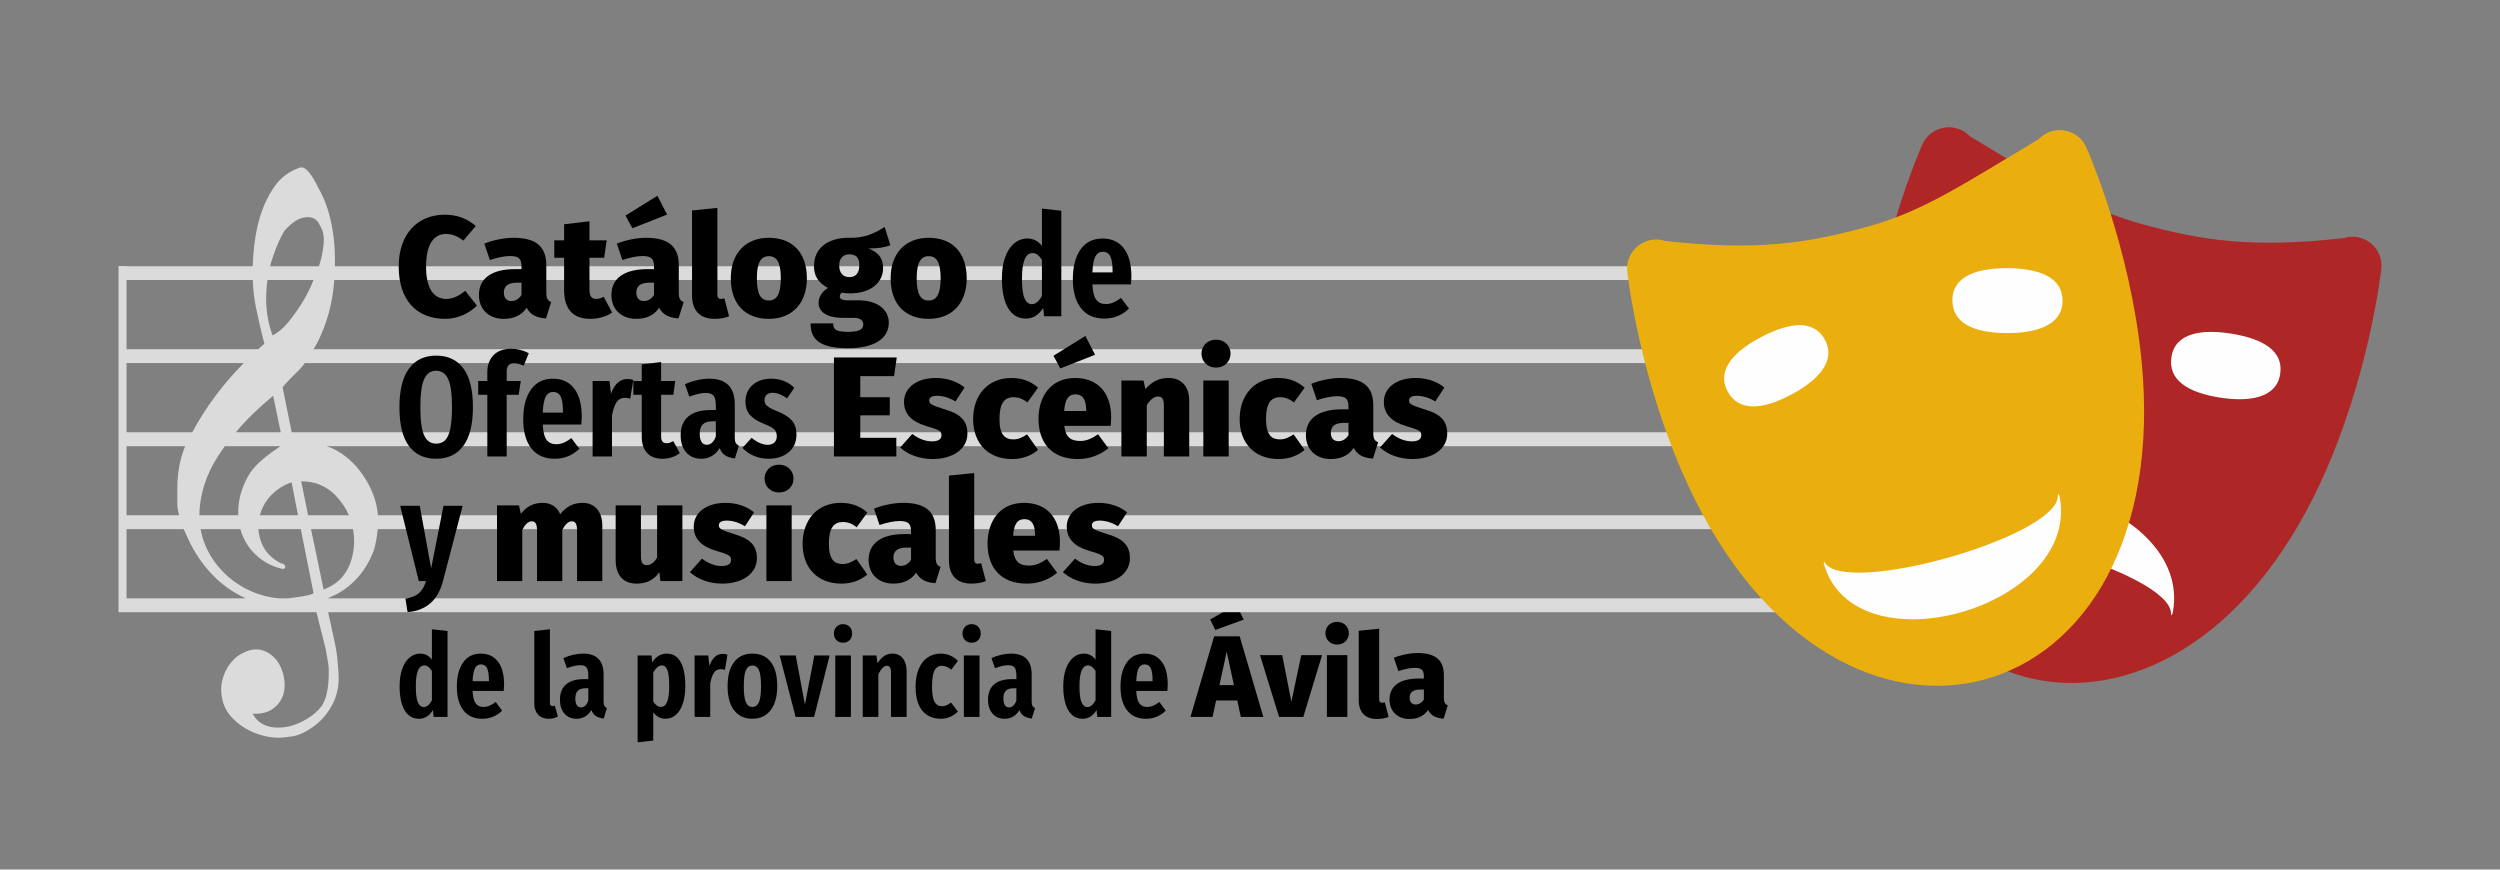 <?xml version="1.0" encoding="UTF-8" standalone="no"?>
<!-- Creator: CorelDRAW 2017 -->

<svg
   xmlns:dc="http://purl.org/dc/elements/1.1/"
   xmlns:cc="http://creativecommons.org/ns#"
   xmlns:rdf="http://www.w3.org/1999/02/22-rdf-syntax-ns#"
   xmlns:svg="http://www.w3.org/2000/svg"
   xmlns="http://www.w3.org/2000/svg"
   xmlns:sodipodi="http://sodipodi.sourceforge.net/DTD/sodipodi-0.dtd"
   xmlns:inkscape="http://www.inkscape.org/namespaces/inkscape"
   xml:space="preserve"
   width="230"
   height="80"
   version="1.1"
   style="clip-rule:evenodd;fill-rule:evenodd;image-rendering:optimizeQuality;shape-rendering:geometricPrecision;text-rendering:geometricPrecision"
   viewBox="0 0 6085.417 2116.667"
   inkscape:version="0.92.2 (5c3e80d, 2017-08-06)"
   sodipodi:docname="catalogo-de-ofertas-escenicas.svg"
   id="svg130"><rect x="0" y="0" width="6085.417" height="2116.667" fill="#808080" stroke="none"/><sodipodi:namedview
     pagecolor="#ffffff"
     bordercolor="#666666"
     borderopacity="1"
     objecttolerance="10"
     gridtolerance="10"
     guidetolerance="10"
     inkscape:pageopacity="0"
     inkscape:pageshadow="2"
     inkscape:window-width="1920"
     inkscape:window-height="1017"
     id="namedview132"
     showgrid="false"
     units="px"
     inkscape:zoom="6.3823252"
     inkscape:cx="94.260921"
     inkscape:cy="57.041334"
     inkscape:window-x="-8"
     inkscape:window-y="-8"
     inkscape:window-maximized="1"
     inkscape:current-layer="svg130" /><defs
     id="defs4"><style
       type="text/css"
       id="style2"><![CDATA[
    .fil2 {fill:#AF2626}
    .fil1 {fill:#DBDBDB}
    .fil4 {fill:#EAAF0F}
    .fil3 {fill:#FEFEFE}
    .fil0 {fill:black;fill-rule:nonzero}
   ]]></style><sodipodi:namedview
       inkscape:current-layer="svg4136"
       inkscape:window-maximized="1"
       inkscape:window-y="-8"
       inkscape:window-x="-8"
       inkscape:cy="49.989859"
       inkscape:cx="529.98373"
       inkscape:zoom="0.69510288"
       showguides="false"
       showgrid="false"
       id="namedview4245"
       inkscape:window-height="1017"
       inkscape:window-width="1920"
       inkscape:pageshadow="2"
       inkscape:pageopacity="0"
       guidetolerance="10"
       gridtolerance="10"
       objecttolerance="10"
       borderopacity="1"
       bordercolor="#666666"
       pagecolor="#ffffff" /></defs><g
     id="_2011819916864"
     transform="translate(0,-27583.332)" /><g
     id="_2011819904272"
     transform="translate(0,-27583.332)" /><g
     id="_2011819905936"
     transform="translate(0,-27583.332)" /><g
     id="_2011819904944"
     transform="translate(0,-27583.332)" /><g
     id="_2011819905680"
     transform="translate(0,-27583.332)" /><g
     id="_2011819904304"
     transform="translate(0,-27583.332)" /><g
     id="_2011819905296"
     transform="translate(0,-27583.332)" /><g
     id="_2011819903184"
     transform="translate(0,-27583.332)" /><g
     id="_2011819902224"
     transform="translate(0,-27583.332)" /><g
     id="_2011819902384"
     transform="translate(0,-27583.332)" /><g
     id="_2011819904016"
     transform="translate(0,-27583.332)" /><g
     id="_2011819903792"
     transform="translate(0,-27583.332)" /><g
     id="_2011819902832"
     transform="translate(0,-27583.332)" /><g
     id="_2011821745680"
     transform="translate(0,-27583.332)" /><g
     id="_2011821744592"
     transform="translate(0,-27583.332)" /><flowRoot
     style="font-style:normal;font-weight:normal;line-height:0.01%;font-family:sans-serif;letter-spacing:0px;word-spacing:0px;fill:#000000;fill-opacity:1;stroke:none;stroke-width:1px;stroke-linecap:butt;stroke-linejoin:miter;stroke-opacity:1"
     id="flowRoot4335"
     xml:space="preserve"
     sodipodi:role="line"
     sodipodi:linespacing="0%"
     transform="translate(0,-27583.332)"><flowRegion
       id="flowRegion4337"><rect
         y="-61.098"
         x="-77.686"
         height="325.132"
         width="1280.386"
         id="rect4339" /></flowRegion><flowPara
       style="font-size:40px;line-height:1.25"
       id="flowPara4341"> </flowPara></flowRoot><g
     id="g5027"
     transform="translate(-7448.325,13799.149)"><path
       class="fil0"
       d="m 8537.68,-12263.202 v 209.13 h -33.85 l -1.67,-16.65 c -8.76,14.11 -20.05,21.17 -33.85,21.17 -15.29,0 -26.99,-6.92 -35.11,-20.75 -8.11,-13.83 -12.16,-33.35 -12.16,-58.56 0,-15.99 2.09,-29.96 6.29,-41.91 4.2,-11.95 10.11,-21.16 17.77,-27.66 7.64,-6.49 16.31,-9.73 26,-9.73 11.57,0 21.08,4.89 28.54,14.67 v -73.94 z m -57.9,185.14 c 7.27,0 13.89,-5.45 19.86,-16.37 v -71.4 c -2.79,-4.51 -5.69,-7.9 -8.67,-10.16 -2.99,-2.26 -6.25,-3.39 -9.8,-3.39 -13.79,0 -20.69,16.84 -20.69,50.52 0,18.63 1.67,31.75 5.03,39.37 3.36,7.62 8.11,11.43 14.27,11.43 z"
       id="path7"
       inkscape:connector-curvature="0"
       style="fill:#000000;fill-rule:nonzero" /><path
       id="1"
       class="fil0"
       d="m 8675.32,-12132.242 c 0,2.06 -0.28,7.05 -0.85,14.95 h -75.8 c 0.74,14.68 3.31,24.84 7.69,30.48 4.38,5.65 10.5,8.47 18.33,8.47 5.4,0 10.43,-0.99 15.1,-2.96 4.66,-1.98 9.7,-5.04 15.11,-9.18 l 15.66,21.17 c -13.43,13.17 -29.56,19.76 -48.39,19.76 -19.95,0 -35.25,-6.87 -45.88,-20.61 -10.63,-13.73 -15.94,-32.92 -15.94,-57.57 0,-24.65 5.04,-44.21 15.11,-58.7 10.07,-14.49 24.52,-21.73 43.35,-21.73 17.71,0 31.56,6.44 41.54,19.33 9.98,12.89 14.97,31.75 14.97,56.59 z m -36.92,-11.01 c 0,-13.55 -1.5,-23.38 -4.48,-29.49 -2.99,-6.12 -7.93,-9.18 -14.83,-9.18 -6.34,0 -11.14,3.01 -14.4,9.04 -3.27,6.02 -5.28,16.65 -6.02,31.89 h 39.73 z"
       inkscape:connector-curvature="0"
       style="fill:#000000;fill-rule:nonzero" /><path
       id="2"
       class="fil0"
       d="m 8783.85,-12049.552 c -10.81,0 -19.35,-3.3 -25.59,-9.88 -6.26,-6.59 -9.38,-15.52 -9.38,-26.81 v -176.96 l 38.04,-4.23 v 179.49 c 0,5.08 2.15,7.62 6.45,7.62 1.86,0 3.72,-0.37 5.59,-1.13 l 7.27,26.53 c -6.72,3.58 -14.17,5.37 -22.38,5.37 z"
       inkscape:connector-curvature="0"
       style="fill:#000000;fill-rule:nonzero" /><path
       id="3"
       class="fil0"
       d="m 8917.56,-12091.892 c 0,4.89 0.61,8.47 1.82,10.73 1.21,2.25 3.31,4.14 6.3,5.64 l -7.84,25.4 c -7.83,-0.94 -14.17,-2.96 -19.02,-6.07 -4.85,-3.1 -8.49,-7.95 -10.91,-14.53 -8.58,14.11 -20.7,21.17 -36.36,21.17 -12.31,0 -22.11,-4.24 -29.37,-12.7 -7.28,-8.47 -10.91,-19.67 -10.91,-33.59 0,-16.37 4.98,-28.83 14.96,-37.39 9.97,-8.56 24.57,-12.84 43.78,-12.84 h 10.35 v -9.03 c 0,-9.22 -1.5,-15.67 -4.48,-19.34 -2.98,-3.67 -8.11,-5.5 -15.38,-5.5 -8.4,0 -19.12,2.45 -32.18,7.34 l -8.66,-24.56 c 7.64,-3.57 15.66,-6.3 24.06,-8.18 8.38,-1.88 16.31,-2.82 23.78,-2.82 33.37,0 50.06,17.03 50.06,51.08 z m -55.1,14.68 c 7.83,0 13.8,-5.46 17.9,-16.37 v -30.2 h -6.72 c -8.57,0 -14.87,2.02 -18.88,6.07 -4,4.04 -6.01,10.3 -6.01,18.77 0,7.15 1.21,12.56 3.64,16.22 2.42,3.67 5.78,5.51 10.07,5.51 z"
       inkscape:connector-curvature="0"
       style="fill:#000000;fill-rule:nonzero" /><path
       id="4"
       class="fil0"
       d="m 9071.7,-12208.162 c 14.54,0 25.64,6.77 33.28,20.32 7.65,13.54 11.47,33.11 11.47,58.7 0,16.18 -1.95,30.24 -5.87,42.19 -3.91,11.95 -9.51,21.17 -16.79,27.66 -7.26,6.49 -15.85,9.74 -25.73,9.74 -11.93,0 -21.81,-5.27 -29.65,-15.81 v 68.86 l -38.05,4.24 v -211.39 h 33.85 l 1.69,16.94 c 4.66,-7.34 9.92,-12.75 15.8,-16.23 5.87,-3.48 12.53,-5.22 20,-5.22 z m -14.55,129.82 c 13.43,0 20.14,-16.84 20.14,-50.52 0,-19 -1.49,-32.17 -4.47,-39.51 -2.98,-7.34 -7.46,-11.01 -13.43,-11.01 -7.64,0 -14.64,5.84 -20.98,17.5 v 70.27 c 5.41,8.85 11.65,13.27 18.74,13.27 z"
       inkscape:connector-curvature="0"
       style="fill:#000000;fill-rule:nonzero" /><path
       id="5"
       class="fil0"
       d="m 9207.65,-12207.602 c 4.28,0 8.11,0.66 11.47,1.98 l -6.16,36.97 c -3.36,-1.13 -6.81,-1.69 -10.35,-1.69 -7.08,0 -12.58,2.96 -16.5,8.89 -3.91,5.92 -6.91,14.72 -8.95,26.38 v 81 h -38.05 v -149.58 h 33.29 l 2.8,25.4 c 6.9,-19.56 17.71,-29.35 32.45,-29.35 z"
       inkscape:connector-curvature="0"
       style="fill:#000000;fill-rule:nonzero" /><path
       id="6"
       class="fil0"
       d="m 9279.82,-12208.162 c 19.02,0 33.83,6.68 44.47,20.04 10.63,13.35 15.95,33.11 15.95,59.26 0,25.03 -5.36,44.5 -16.09,58.42 -10.72,13.92 -25.5,20.89 -44.33,20.89 -18.85,0 -33.62,-6.78 -44.35,-20.32 -10.71,-13.55 -16.08,-33.21 -16.08,-58.99 0,-25.59 5.32,-45.2 15.94,-58.84 10.64,-13.64 25.47,-20.46 44.49,-20.46 z m 0,29.07 c -7.28,0 -12.59,3.81 -15.95,11.43 -3.36,7.62 -5.04,20.55 -5.04,38.8 0,18.44 1.68,31.47 5.04,39.09 3.36,7.62 8.67,11.43 15.95,11.43 7.26,0 12.58,-3.86 15.93,-11.57 3.36,-7.72 5.04,-20.7 5.04,-38.95 0,-18.44 -1.68,-31.42 -5.04,-38.94 -3.35,-7.53 -8.67,-11.29 -15.93,-11.29 z"
       inkscape:connector-curvature="0"
       style="fill:#000000;fill-rule:nonzero" /><polygon
       transform="translate(0,-27583.332)"
       id="7"
       class="fil0"
       points="9430.03,15529.26 9384.99,15529.26 9346.12,15379.68 9385.28,15379.68 9407.65,15499.34 9430.59,15379.68 9467.79,15379.68 "
       style="fill:#000000;fill-rule:nonzero" /><path
       id="8"
       class="fil0"
       d="m 9519.55,-12203.652 v 149.58 h -38.05 v -149.58 z m -19.03,-76.2 c 6.53,0 11.85,2.17 15.95,6.5 4.1,4.32 6.15,9.78 6.15,16.36 0,6.4 -2.05,11.72 -6.15,15.95 -4.1,4.23 -9.42,6.35 -15.95,6.35 -6.71,0 -12.12,-2.12 -16.21,-6.35 -4.11,-4.23 -6.16,-9.55 -6.16,-15.95 0,-6.58 2.05,-12.04 6.16,-16.36 4.09,-4.33 9.5,-6.5 16.21,-6.5 z"
       inkscape:connector-curvature="0"
       style="fill:#000000;fill-rule:nonzero" /><path
       id="9"
       class="fil0"
       d="m 9620.81,-12208.162 c 10.63,0 19.02,3.85 25.18,11.57 6.15,7.71 9.22,18.06 9.22,31.04 v 111.48 h -38.04 v -107.24 c 0,-6.21 -0.84,-10.63 -2.51,-13.27 -1.68,-2.63 -4.2,-3.95 -7.56,-3.95 -6.71,0 -13.62,6.77 -20.69,20.32 v 104.14 h -38.05 v -149.58 h 33.29 l 2.79,18.91 c 4.85,-7.71 10.16,-13.54 15.95,-17.5 5.78,-3.95 12.59,-5.92 20.42,-5.92 z"
       inkscape:connector-curvature="0"
       style="fill:#000000;fill-rule:nonzero" /><path
       id="10"
       class="fil0"
       d="m 9738.58,-12208.162 c 15.85,0 29.65,5.92 41.39,17.78 l -15.93,21.45 c -8.02,-6.4 -15.67,-9.6 -22.95,-9.6 -8.02,0 -14.02,3.81 -18.04,11.43 -4,7.62 -6.02,20.65 -6.02,39.09 0,17.87 2.06,30.34 6.16,37.39 4.1,7.06 10.07,10.59 17.9,10.59 3.93,0 7.55,-0.71 10.91,-2.12 3.36,-1.41 7.09,-3.72 11.19,-6.92 l 16.78,22.02 c -11.93,11.66 -25.64,17.5 -41.11,17.5 -19.59,0 -34.78,-6.59 -45.59,-19.76 -10.83,-13.17 -16.23,-32.64 -16.23,-58.42 0,-16.56 2.52,-30.9 7.55,-43.04 5.04,-12.13 12.16,-21.4 21.4,-27.8 9.23,-6.39 20.09,-9.59 32.59,-9.59 z"
       inkscape:connector-curvature="0"
       style="fill:#000000;fill-rule:nonzero" /><path
       id="11"
       class="fil0"
       d="m 9832.58,-12203.652 v 149.58 h -38.06 v -149.58 z m -19.03,-76.2 c 6.53,0 11.84,2.17 15.94,6.5 4.11,4.32 6.16,9.78 6.16,16.36 0,6.4 -2.05,11.72 -6.16,15.95 -4.1,4.23 -9.41,6.35 -15.94,6.35 -6.71,0 -12.13,-2.12 -16.22,-6.35 -4.1,-4.23 -6.16,-9.55 -6.16,-15.95 0,-6.58 2.06,-12.04 6.16,-16.36 4.09,-4.33 9.51,-6.5 16.22,-6.5 z"
       inkscape:connector-curvature="0"
       style="fill:#000000;fill-rule:nonzero" /><path
       id="12"
       class="fil0"
       d="m 9959.57,-12091.892 c 0,4.89 0.6,8.47 1.82,10.73 1.21,2.25 3.31,4.14 6.29,5.64 l -7.84,25.4 c -7.83,-0.94 -14.16,-2.96 -19.02,-6.07 -4.84,-3.1 -8.48,-7.95 -10.9,-14.53 -8.58,14.11 -20.71,21.17 -36.37,21.17 -12.31,0 -22.1,-4.24 -29.37,-12.7 -7.27,-8.47 -10.91,-19.67 -10.91,-33.59 0,-16.37 4.99,-28.83 14.97,-37.39 9.97,-8.56 24.57,-12.84 43.78,-12.84 h 10.35 v -9.03 c 0,-9.22 -1.5,-15.67 -4.48,-19.34 -2.99,-3.67 -8.11,-5.5 -15.39,-5.5 -8.39,0 -19.12,2.45 -32.17,7.34 l -8.66,-24.56 c 7.64,-3.57 15.66,-6.3 24.05,-8.18 8.39,-1.88 16.32,-2.82 23.78,-2.82 33.37,0 50.07,17.03 50.07,51.08 z m -55.1,14.68 c 7.83,0 13.79,-5.46 17.9,-16.37 v -30.2 h -6.72 c -8.58,0 -14.87,2.02 -18.89,6.07 -4,4.04 -6,10.3 -6,18.77 0,7.15 1.21,12.56 3.64,16.22 2.41,3.67 5.77,5.51 10.07,5.51 z"
       inkscape:connector-curvature="0"
       style="fill:#000000;fill-rule:nonzero" /><path
       id="13"
       class="fil0"
       d="m 10153.14,-12263.202 v 209.13 h -33.85 l -1.67,-16.65 c -8.76,14.11 -20.05,21.17 -33.85,21.17 -15.29,0 -26.99,-6.92 -35.11,-20.75 -8.11,-13.83 -12.16,-33.35 -12.16,-58.56 0,-15.99 2.09,-29.96 6.29,-41.91 4.2,-11.95 10.11,-21.16 17.77,-27.66 7.64,-6.49 16.31,-9.73 26.01,-9.73 11.56,0 21.07,4.89 28.53,14.67 v -73.94 z m -57.9,185.14 c 7.27,0 13.89,-5.45 19.86,-16.37 v -71.4 c -2.79,-4.51 -5.69,-7.9 -8.67,-10.16 -2.98,-2.26 -6.25,-3.39 -9.79,-3.39 -13.8,0 -20.7,16.84 -20.7,50.52 0,18.63 1.67,31.75 5.04,39.37 3.36,7.62 8.1,11.43 14.26,11.43 z"
       inkscape:connector-curvature="0"
       style="fill:#000000;fill-rule:nonzero" /><path
       id="14"
       class="fil0"
       d="m 10290.78,-12132.242 c 0,2.06 -0.28,7.05 -0.84,14.95 h -75.81 c 0.74,14.68 3.31,24.84 7.69,30.48 4.38,5.65 10.5,8.47 18.33,8.47 5.4,0 10.44,-0.99 15.1,-2.96 4.66,-1.98 9.7,-5.04 15.11,-9.18 l 15.66,21.17 c -13.43,13.17 -29.56,19.76 -48.39,19.76 -19.95,0 -35.25,-6.87 -45.88,-20.61 -10.63,-13.73 -15.94,-32.92 -15.94,-57.57 0,-24.65 5.04,-44.21 15.11,-58.7 10.07,-14.49 24.52,-21.73 43.35,-21.73 17.71,0 31.56,6.44 41.54,19.33 9.98,12.89 14.97,31.75 14.97,56.59 z m -36.92,-11.01 c 0,-13.55 -1.5,-23.38 -4.48,-29.49 -2.99,-6.12 -7.93,-9.18 -14.83,-9.18 -6.34,0 -11.14,3.01 -14.4,9.04 -3.26,6.02 -5.28,16.65 -6.02,31.89 h 39.73 z"
       inkscape:connector-curvature="0"
       style="fill:#000000;fill-rule:nonzero" /><path
       id="15"
       class="fil0"
       d="m 10475.68,-12290.852 -17.91,-36.97 -63.77,36.69 12.59,25.39 z m -7,236.78 h 54.84 l -57.63,-196.14 h -62.1 l -57.63,196.14 h 53.71 l 8.67,-40.08 h 51.47 z m -52.02,-77.33 17.62,-81.56 17.62,81.56 z"
       inkscape:connector-curvature="0"
       style="fill:#000000;fill-rule:nonzero" /><polygon
       transform="translate(0,-27583.332)"
       id="16"
       class="fil0"
       points="10615.81,15378.84 10591.76,15492.29 10569.39,15378.84 10515.4,15378.84 10561.83,15529.26 10620.85,15529.26 10666.45,15378.84 "
       style="fill:#000000;fill-rule:nonzero" /><path
       id="17"
       class="fil0"
       d="m 10703.09,-12285.492 c -16.78,0 -28.53,12.14 -28.53,27.66 0,15.52 11.75,27.65 28.53,27.65 16.79,0 28.53,-12.13 28.53,-27.65 0,-15.52 -11.74,-27.66 -28.53,-27.66 z m 24.9,81 h -49.79 v 150.42 h 49.79 z"
       inkscape:connector-curvature="0"
       style="fill:#000000;fill-rule:nonzero" /><path
       id="18"
       class="fil0"
       d="m 10799.6,-12048.992 c 11.75,0 21.82,-1.98 28.81,-5.08 l -9.23,-35.56 c -1.68,0.56 -3.91,1.13 -6.43,1.13 -5.03,0 -7.27,-2.82 -7.27,-8.19 v -172.15 l -49.8,5.08 v 168.77 c 0,29.63 15.95,46 43.92,46 z"
       inkscape:connector-curvature="0"
       style="fill:#000000;fill-rule:nonzero" /><path
       id="19"
       class="fil0"
       d="m 10962.96,-12100.352 v -54.75 c 0,-36.13 -19.02,-54.47 -64.33,-54.47 -16.79,0 -38.89,3.95 -57.35,11.57 l 10.91,32.45 c 14.83,-5.08 29.65,-7.9 38.88,-7.9 17.06,0 23.22,4.52 23.22,20.89 v 5.08 h -12.87 c -45.88,0 -70.77,18.34 -70.77,51.36 0,27.66 19.02,47.13 48.67,47.13 17.62,0 34.41,-5.64 45.04,-22.01 7.55,14.39 19.58,19.75 38.04,21.16 l 10.07,-32.45 c -6.71,-2.54 -9.51,-6.78 -9.51,-18.06 z m -68.54,16.08 c -9.5,0 -14.81,-6.49 -14.81,-16.65 0,-13.26 8.38,-19.75 26.28,-19.75 h 8.4 v 24.27 c -4.48,7.33 -11.47,12.13 -19.87,12.13 z"
       inkscape:connector-curvature="0"
       style="fill:#000000;fill-rule:nonzero" /><path
       id="path4144"
       class="fil1"
       d="M 11912.27,-12308.882 H 8247.08 l 17.1,78.34 c 3.92,18.16 6.41,41.67 8.19,70.51 1.77,27.42 -2.86,52.33 -14.25,74.42 -11.4,22.08 -26.35,40.24 -45.58,54.12 -18.89,13.89 -36.33,22.07 -51.98,24.58 -15.68,2.49 -26.36,3.55 -32.41,3.55 -43.2,0 -88.82,-19.1 -117.5,-51.63 -16.03,-18.16 -23.87,-40.6 -23.87,-66.58 0,-33.58 21.08,-72.83 51.99,-87.61 17.09,-8.9 32.76,-11.39 46.65,-7.48 29.91,8.55 47,33.84 53.4,62.68 6.66,29.93 0.72,59.99 -24.92,79.05 -12.11,9.62 -28.84,13.89 -50.57,13.17 17.44,32.72 52.68,37.75 86.19,31.35 29.68,-6.34 64,-25.99 82.25,-50.58 12.45,-19.14 16.18,-49.07 16.74,-71.56 0.35,-13.9 0,-24.58 -1.42,-32.43 l -6.42,-36.32 c -11.76,-46.65 -17.8,-71.21 -22.08,-87.6 h -481.8 v -842.53 h 19.59 v 0.37 h 306.95 c 2.86,-68.65 13.85,-140.06 55.2,-196.92 14.61,-19.59 33.48,-33.82 57.33,-42.38 2.49,-1.07 4.64,-1.42 6.77,-1.42 13.94,0 31.08,30.83 36.69,42.01 3.55,7.48 6.04,12.47 7.83,14.96 29.1,54.78 38.08,122.2 36.33,183.75 h 3624.1 l 0.98,33.48 H 8262.04 c -3.9,54.1 -16.73,104.08 -41.31,152.77 -3.2,5.34 -6.42,10.67 -9.26,15.67 h 3682.03 l 0.99,33.82 H 8190.1 c -3.55,4.98 -7.12,9.63 -11.39,14.24 -5.36,5.36 -42.38,41.44 -42.38,45.24 l 22.08,108.96 h 3741.01 l 1,33.83 H 8242.81 c 25.61,6.92 53.75,28.4 71.21,47.7 29.48,33.35 50.85,75.56 54.12,120.37 h 3537.2 l 1,33.83 H 8367.79 c -1.41,17.1 -4.62,34.55 -9.6,52.36 -18.18,46.99 -47.36,81.53 -87.25,104.34 -4.28,2.49 -10.69,5.33 -18.86,8.88 -2.16,0.72 -3.93,1.79 -5.36,2.86 h 3664.55 z m -4155.89,-808.7 h 307.3 c 0.72,23.87 3.57,47 8.19,69.44 5.7,28.13 12.48,56.62 19.96,85.82 -5,4.62 -10.33,8.89 -14.96,13.18 h -320.49 z m 436.93,-152.76 c 16.4,-1.35 26.82,4.4 33.82,19.94 7.85,12.45 10.69,27.77 8.92,45.93 -1.79,18.16 -5.34,34.54 -9.98,49.15 -0.71,1.42 -1.07,2.84 -1.78,4.26 h -118.57 c 2.48,-8.53 4.61,-17.08 7.83,-25.63 7.11,-21.37 15.66,-40.61 25.27,-57.69 3.57,-5.34 9.26,-11.4 17.09,-18.16 10.34,-9.26 23.16,-16.74 37.4,-17.8 z m -94.01,152.76 h 112.17 c -13.4,35.42 -37.56,73.85 -61.61,102.92 -11.74,14.24 -24.56,24.92 -38.1,32.04 -16.29,-44.95 -18.7,-87.77 -12.46,-134.96 z m 13.9,281.67 18.5,89.03 h -109.32 c 26.14,-31.82 59.34,-62.73 90.82,-89.03 z m -356.82,122.86 h 142.79 l -0.71,1.06 c -12.47,31.7 -18.52,65.17 -18.52,101.13 v 38.12 c 0,7.83 1.44,17.08 4.28,27.76 h -127.85 v -168.07 z m 0,-202.27 h 285.23 c -49.88,50.74 -91.48,105.7 -125.34,168.44 h -159.89 z m 239.3,202.27 h 135.31 c -7.75,5.62 -15.79,10.6 -23.51,16.37 -19.84,14.97 -35.35,27.72 -50.21,48.43 -19.23,30.24 -31,67.28 -28.85,103.27 h -94.71 c 0.71,-59.7 22.71,-113.65 57.34,-161.67 1.42,-2.13 3.2,-4.27 4.61,-6.4 z m 162.37,87.95 c 4.99,25.64 10.68,54.13 15.68,80.12 h -92.95 c 10.38,-38.03 40.1,-67.73 77.27,-80.12 z m 23.5,-2.49 c 33.48,0 61.26,11.39 83.69,34.55 13.89,14.59 24.93,30.62 32.41,48.06 h -99.36 z m 23.87,116.44 h 102.2 c 5.33,29.21 2.85,57.68 -7.83,85.83 -11.41,28.83 -32.42,49.49 -63.74,61.24 z m -449.04,0 h 139.23 c 3.56,8.55 7.48,17.1 12.1,26.71 28.85,61.25 76.22,113.96 138.89,141.73 h -290.23 v -168.44 z m 180.18,0 h 96.86 c 13.39,49.07 53.34,86.3 102.91,96.86 10.87,0 7.11,-13.54 -3.92,-13.54 -22.79,-11.75 -38.1,-27.41 -46.28,-47 -4.99,-12.1 -8.19,-24.22 -8.9,-36.32 h 103.27 l 30.97,155.26 c 0,5.78 -49.93,11.84 -56.28,12.46 -3.55,0.72 -4.27,0.72 -6.04,0.72 h -22.09 c -91.46,-7.52 -174.31,-77.19 -190.5,-168.44 z"
       inkscape:connector-curvature="0"
       style="fill:#dbdbdb" /><g
       transform="translate(0,-27583.332)"
       id="_1400469677776"><g
         id="g50"><path
           id="mascara-roja"
           class="fil2"
           d="m 11993.03,14655.3 c 27.17,-274.59 130.21,-509.54 134.46,-519.45 9.62,-21.51 29.44,-36.8 52.65,-40.76 23.21,-4.25 46.99,3.68 63.41,20.95 188.24,112.38 281.09,176.36 421.78,214.57 140.69,38.21 264.96,58.6 488.02,33.12 22.65,-7.36 47.56,-2.55 66.24,12.74 18.4,15.29 28.03,38.78 25.2,62.56 -1.13,10.76 -30.86,265.52 -146.07,516.05 -367.15,796.86 -1191.75,573.51 -1105.69,-299.78 z"
           inkscape:connector-curvature="0"
           style="fill:#af2626" /><path
           id="tristeza"
           class="fil3"
           d="m 12736.95,15276.65 c 0.28,-1.13 0.28,-2.27 0.57,-3.12 48.4,-269.2 -502.18,-423.76 -574.65,-159.93 0,0.28 0.85,1.69 0.85,1.98 0,0.28 0.57,1.41 0.85,0.85 46.14,-85.78 567,60.57 568.42,161.07 0,9.62 3.68,-0.29 3.96,-0.85 z"
           inkscape:connector-curvature="0"
           style="fill:#fefefe" /><path
           id="ojo-izq-rojo"
           class="fil3"
           d="m 12881.6,14596.7 c 73.03,11.89 126.54,40.76 116.91,98.8 -9.34,58.03 -76.15,67.93 -149.18,56.04 -73.03,-11.89 -124.84,-41.32 -115.21,-99.36 9.62,-58.03 74.45,-67.65 147.48,-55.48 z"
           inkscape:connector-curvature="0"
           style="fill:#fefefe" /></g><g
         id="g55"><path
           id="mascara-amarilla"
           class="fil4"
           d="m 12661.18,14662.16 c -26.89,-274.59 -130.21,-509.54 -134.46,-519.45 -9.62,-21.51 -29.44,-36.8 -52.65,-40.76 -23.21,-4.25 -46.99,3.68 -63.12,20.95 -188.53,112.38 -281.38,176.35 -422.07,214.57 -140.69,38.21 -264.96,58.6 -487.74,33.12 -22.93,-7.36 -47.84,-2.55 -66.52,12.74 -18.41,15.29 -28.03,38.78 -25.2,62.56 1.13,10.76 30.86,265.52 146.35,516.05 366.87,796.86 1191.47,573.51 1105.41,-299.78 z"
           inkscape:connector-curvature="0"
           style="fill:#eaaf0f" /><path
           id="sonrisa"
           class="fil3"
           d="m 12461.63,14992.15 c 0.28,1.13 0.28,1.98 0.57,3.11 48.4,269.2 -502.18,423.76 -574.65,159.94 0,-0.57 0.85,-1.7 0.85,-2.27 0,0 0.57,-1.13 0.85,-0.56 46.42,85.49 567.29,-60.58 568.42,-161.07 0,-9.91 3.68,0 3.96,0.85 z"
           inkscape:connector-curvature="0"
           style="fill:#fefefe" /><path
           id="ojo-dch-amarillo"
           class="fil3"
           d="m 11738.09,14603.2 c 65.96,-33.97 126.25,-42.75 153.15,9.62 26.89,52.37 -20.67,99.93 -86.63,133.9 -65.67,33.97 -124.83,41.04 -151.73,-11.33 -26.89,-52.08 19.54,-98.51 85.21,-132.19 z"
           inkscape:connector-curvature="0"
           style="fill:#fefefe" /></g><path
         id="ojo-izq-amarillo"
         class="fil3"
         d="m 12338.4,14437.03 c 73.88,1.13 131.35,22.08 130.5,80.67 -1.14,58.88 -65.68,78.41 -139.56,77.28 -74.17,-1.13 -129.37,-22.64 -128.52,-81.52 0.85,-58.6 63.7,-77.57 137.58,-76.43 z"
         inkscape:connector-curvature="0"
         style="fill:#fefefe" /></g><path
       class="fil0"
       d="m 8530.85,-13276.492 c -65.19,0 -112.01,45.77 -112.01,126.22 0,82.88 44.74,127.27 113.05,127.27 33.29,0 60.34,-15.26 77.34,-32.25 l -28.44,-36.06 c -14.57,11.44 -28.09,19.76 -46.12,19.76 -30.17,0 -49.25,-24.27 -49.25,-78.72 0,-55.13 19.42,-79.41 48.55,-79.41 16.3,0 29.13,6.24 42.31,16.3 l 30.17,-35.72 c -20.46,-17.34 -44.04,-27.39 -75.6,-27.39 z"
       id="path63"
       inkscape:connector-curvature="0"
       style="fill:#000000;fill-rule:nonzero" /><path
       id="path65"
       class="fil0"
       d="m 8778.11,-13086.112 v -67.28 c 0,-44.39 -23.58,-66.93 -79.76,-66.93 -20.81,0 -48.2,4.86 -71.09,14.22 l 13.52,39.88 c 18.38,-6.24 36.76,-9.71 48.21,-9.71 21.15,0 28.78,5.55 28.78,25.66 v 6.25 h -15.95 c -56.87,0 -87.74,22.54 -87.74,63.11 0,33.98 23.58,57.91 60.34,57.91 21.85,0 42.66,-6.93 55.83,-27.05 9.37,17.69 24.28,24.28 47.17,26.01 l 12.48,-39.88 c -8.32,-3.12 -11.79,-8.32 -11.79,-22.19 z m -84.96,19.76 c -11.79,0 -18.38,-7.97 -18.38,-20.46 0,-16.29 10.4,-24.27 32.6,-24.27 h 10.4 v 29.82 c -5.55,9.02 -14.22,14.91 -24.62,14.91 z"
       inkscape:connector-curvature="0"
       style="fill:#000000;fill-rule:nonzero" /><path
       id="path67"
       class="fil0"
       d="m 8917.86,-13076.752 c -6.59,3.82 -12.83,5.2 -18.72,5.2 -10.06,0 -15.96,-5.55 -15.96,-22.88 v -77.34 h 35.72 l 6.25,-42.3 h -41.97 v -46.47 l -61.72,7.28 v 39.19 h -23.93 v 42.3 h 23.93 v 78.03 c 0,46.12 20.46,70.74 64.15,70.74 16.99,0 37.8,-4.85 52.71,-15.26 z"
       inkscape:connector-curvature="0"
       style="fill:#000000;fill-rule:nonzero" /><path
       id="path69"
       class="fil0"
       d="m 9072.18,-13276.842 -23.58,-45.78 -77.68,48.21 16.65,30.86 z m 28.44,190.73 v -67.28 c 0,-44.39 -23.58,-66.93 -79.76,-66.93 -20.81,0 -48.2,4.86 -71.09,14.22 l 13.52,39.88 c 18.38,-6.24 36.76,-9.71 48.21,-9.71 21.15,0 28.78,5.55 28.78,25.66 v 6.25 h -15.95 c -56.87,0 -87.74,22.54 -87.74,63.11 0,33.98 23.58,57.91 60.34,57.91 21.85,0 42.66,-6.93 55.83,-27.05 9.37,17.69 24.28,24.28 47.17,26.01 l 12.48,-39.88 c -8.32,-3.12 -11.79,-8.32 -11.79,-22.19 z m -84.96,19.76 c -11.79,0 -18.38,-7.97 -18.38,-20.46 0,-16.29 10.4,-24.27 32.6,-24.27 h 10.4 v 29.82 c -5.55,9.02 -14.22,14.91 -24.62,14.91 z"
       inkscape:connector-curvature="0"
       style="fill:#000000;fill-rule:nonzero" /><path
       id="path71"
       class="fil0"
       d="m 9187.31,-13023.002 c 14.57,0 27.05,-2.43 35.72,-6.24 l -11.44,-43.69 c -2.08,0.69 -4.86,1.38 -7.98,1.38 -6.24,0 -9.01,-3.46 -9.01,-10.05 v -211.54 l -61.73,6.24 v 207.38 c 0,36.41 19.77,56.52 54.44,56.52 z"
       inkscape:connector-curvature="0"
       style="fill:#000000;fill-rule:nonzero" /><path
       id="path73"
       class="fil0"
       d="m 9319.78,-13220.322 c -57.57,0 -92.59,38.84 -92.59,98.49 0,63.11 35.37,98.83 92.59,98.83 57.57,0 92.59,-38.84 92.59,-98.48 0,-63.12 -35.37,-98.84 -92.59,-98.84 z m 0,44.74 c 19.77,0 29.13,15.6 29.13,54.1 0,37.45 -9.36,53.75 -29.13,53.75 -19.77,0 -29.13,-15.26 -29.13,-54.1 0,-37.45 9.36,-53.75 29.13,-53.75 z"
       inkscape:connector-curvature="0"
       style="fill:#000000;fill-rule:nonzero" /><path
       id="path75"
       class="fil0"
       d="m 9601.71,-13246.672 c -22.89,14.56 -48.2,27.74 -88.08,26.35 -50.28,0 -83.92,25.32 -83.92,68.67 0,23.58 9.36,40.22 33.98,53.4 -13.52,7.98 -22.88,21.85 -22.88,36.07 0,20.11 16.99,36.75 59.64,36.75 h 26.36 c 16.64,0 22.89,7.29 22.89,15.96 0,9.36 -5.9,18.03 -35.72,18.03 -31.21,0 -37.46,-5.55 -37.46,-20.46 h -55.13 c 0,36.06 18.03,60.34 90.85,60.34 65.2,0 99.53,-23.93 99.53,-62.42 0,-31.56 -28.09,-54.1 -72.82,-54.1 h -27.05 c -17.34,0 -19.42,-5.55 -19.42,-10.06 0,-3.46 2.08,-6.58 5.2,-8.67 6.59,1.39 12.83,1.74 20.46,1.74 49.24,0 79.76,-26.01 79.76,-61.38 0,-24.62 -11.45,-38.15 -35.37,-47.86 23.58,0 40.57,-2.77 53.05,-7.97 z m -86.35,66.58 c 16.65,0 24.63,7.98 24.63,26.36 0,19.42 -8.33,29.13 -24.28,29.13 -14.56,0 -24.62,-9.37 -24.62,-28.44 0,-17.34 9.71,-27.05 24.27,-27.05 z"
       inkscape:connector-curvature="0"
       style="fill:#000000;fill-rule:nonzero" /><path
       id="path77"
       class="fil0"
       d="m 9708.87,-13220.322 c -57.57,0 -92.59,38.84 -92.59,98.49 0,63.11 35.37,98.83 92.59,98.83 57.57,0 92.59,-38.84 92.59,-98.48 0,-63.12 -35.37,-98.84 -92.59,-98.84 z m 0,44.74 c 19.77,0 29.13,15.6 29.13,54.1 0,37.45 -9.36,53.75 -29.13,53.75 -19.77,0 -29.13,-15.26 -29.13,-54.1 0,-37.45 9.36,-53.75 29.13,-53.75 z"
       inkscape:connector-curvature="0"
       style="fill:#000000;fill-rule:nonzero" /><path
       id="path79"
       class="fil0"
       d="m 10031.72,-13286.202 v 256.96 h -41.96 l -2.08,-20.46 c -10.87,17.34 -24.85,26.01 -41.96,26.01 -18.96,0 -33.47,-8.5 -43.52,-25.49 -10.06,-16.99 -15.09,-40.98 -15.09,-71.96 0,-19.65 2.6,-36.81 7.81,-51.49 5.2,-14.68 12.54,-26.01 22.02,-33.99 9.48,-7.97 20.23,-11.96 32.25,-11.96 14.33,0 26.12,6.01 35.37,18.03 v -90.86 z m -71.78,227.48 c 9.01,0 17.22,-6.7 24.62,-20.11 v -87.73 c -3.47,-5.55 -7.05,-9.71 -10.75,-12.49 -3.7,-2.77 -7.75,-4.16 -12.14,-4.16 -17.11,0 -25.66,20.69 -25.66,62.07 0,22.89 2.08,39.02 6.24,48.38 4.16,9.36 10.06,14.04 17.69,14.04 z"
       inkscape:connector-curvature="0"
       style="fill:#000000;fill-rule:nonzero" /><path
       id="path81"
       class="fil0"
       d="m 10202.34,-13125.302 c 0,2.54 -0.35,8.67 -1.04,18.38 h -93.98 c 0.93,18.03 4.11,30.52 9.54,37.45 5.43,6.94 13,10.41 22.71,10.41 6.71,0 12.95,-1.22 18.73,-3.64 5.78,-2.43 12.02,-6.19 18.73,-11.27 l 19.41,26 c -16.64,16.19 -36.64,24.28 -59.99,24.28 -24.74,0 -43.69,-8.44 -56.87,-25.32 -13.18,-16.87 -19.77,-40.45 -19.77,-70.74 0,-30.29 6.25,-54.33 18.73,-72.13 12.48,-17.8 30.4,-26.7 53.75,-26.7 21.96,0 39.13,7.92 51.5,23.75 12.37,15.84 18.55,39.02 18.55,69.53 z m -45.77,-13.52 c 0,-16.65 -1.85,-28.73 -5.55,-36.24 -3.7,-7.51 -9.83,-11.27 -18.38,-11.27 -7.86,0 -13.82,3.7 -17.86,11.1 -4.05,7.39 -6.53,20.46 -7.46,39.18 h 49.25 z"
       inkscape:connector-curvature="0"
       style="fill:#000000;fill-rule:nonzero" /><path
       id="path83"
       class="fil0"
       d="m 8510.05,-12933.532 c 28.66,0 50.74,10.4 66.23,31.21 15.49,20.81 23.24,52.25 23.24,94.32 0,41.62 -7.75,72.94 -23.24,93.98 -15.49,21.04 -37.57,31.56 -66.23,31.56 -28.9,0 -51.04,-10.4 -66.41,-31.21 -15.38,-20.81 -23.06,-52.25 -23.06,-94.33 0,-41.38 7.74,-72.65 23.23,-93.8 15.49,-21.15 37.57,-31.73 66.24,-31.73 z m 0,36.76 c -13.18,0 -22.89,6.76 -29.13,20.29 -6.25,13.52 -9.37,36.35 -9.37,68.48 0,32.6 3.12,55.55 9.37,68.84 6.24,13.29 15.95,19.94 29.13,19.94 9.01,0 16.29,-2.77 21.84,-8.32 5.55,-5.55 9.71,-14.8 12.49,-27.75 2.77,-12.94 4.16,-30.51 4.16,-52.71 0,-32.13 -3.12,-54.96 -9.36,-68.48 -6.25,-13.53 -15.96,-20.29 -29.13,-20.29 z"
       inkscape:connector-curvature="0"
       style="fill:#000000;fill-rule:nonzero" /><path
       id="path85"
       class="fil0"
       d="m 8699.73,-12914.802 c -6.24,0 -10.81,1.67 -13.7,5.02 -2.89,3.36 -4.33,8.5 -4.33,15.44 v 22.54 h 34.33 l -5.2,33.63 h -29.13 v 150.16 h -47.16 v -150.16 h -22.2 v -33.63 h 22.2 v -21.16 c 0,-17.34 5.03,-31.21 15.08,-41.61 10.06,-10.4 24.57,-15.61 43.52,-15.61 14.57,0 28.67,3.59 42.31,10.75 l -12.48,30.52 c -8.09,-3.93 -15.84,-5.89 -23.24,-5.89 z"
       inkscape:connector-curvature="0"
       style="fill:#000000;fill-rule:nonzero" /><path
       id="path87"
       class="fil0"
       d="m 8864.45,-12784.072 c 0,2.54 -0.35,8.67 -1.04,18.38 h -93.98 c 0.93,18.03 4.11,30.52 9.54,37.45 5.43,6.94 13,10.41 22.71,10.41 6.71,0 12.95,-1.22 18.73,-3.64 5.78,-2.43 12.02,-6.19 18.73,-11.27 l 19.41,26 c -16.64,16.19 -36.64,24.28 -59.99,24.28 -24.74,0 -43.69,-8.44 -56.87,-25.32 -13.18,-16.87 -19.77,-40.45 -19.77,-70.74 0,-30.29 6.25,-54.33 18.73,-72.13 12.48,-17.8 30.4,-26.7 53.75,-26.7 21.96,0 39.13,7.92 51.5,23.75 12.37,15.84 18.55,39.02 18.55,69.53 z m -45.77,-13.52 c 0,-16.65 -1.85,-28.73 -5.55,-36.24 -3.7,-7.51 -9.83,-11.27 -18.38,-11.27 -7.86,0 -13.82,3.7 -17.86,11.1 -4.05,7.39 -6.53,20.46 -7.46,39.18 h 49.25 z"
       inkscape:connector-curvature="0"
       style="fill:#000000;fill-rule:nonzero" /><path
       id="path89"
       class="fil0"
       d="m 8975.77,-12876.662 c 5.31,0 10.05,0.81 14.21,2.43 l -7.62,45.43 c -4.17,-1.39 -8.44,-2.08 -12.84,-2.08 -8.78,0 -15.6,3.64 -20.46,10.92 -4.85,7.28 -8.55,18.09 -11.09,32.42 v 99.53 h -47.16 v -183.79 h 41.26 l 3.47,31.21 c 8.55,-24.05 21.96,-36.07 40.23,-36.07 z"
       inkscape:connector-curvature="0"
       style="fill:#000000;fill-rule:nonzero" /><path
       id="path91"
       class="fil0"
       d="m 9103.03,-12696.332 c -5.78,4.62 -12.31,8.09 -19.59,10.4 -7.28,2.31 -14.63,3.47 -22.02,3.47 -16.88,0 -29.59,-4.8 -38.15,-14.39 -8.55,-9.6 -12.83,-22.6 -12.83,-39.02 v -102.3 h -20.46 v -33.63 h 20.46 v -40.23 l 47.16,-5.9 v 46.13 h 34.33 l -4.5,33.63 h -29.83 v 101.96 c 0,10.63 4.39,15.95 13.18,15.95 3.01,0 5.66,-0.41 7.98,-1.21 2.31,-0.81 5.08,-2.14 8.32,-3.99 z"
       inkscape:connector-curvature="0"
       style="fill:#000000;fill-rule:nonzero" /><path
       id="path93"
       class="fil0"
       d="m 9236.89,-12734.482 c 0,6.01 0.75,10.4 2.25,13.18 1.5,2.77 4.1,5.09 7.8,6.93 l -9.71,31.21 c -9.71,-1.15 -17.57,-3.64 -23.58,-7.45 -6.01,-3.82 -10.52,-9.77 -13.52,-17.86 -10.64,17.34 -25.66,26.01 -45.08,26.01 -15.26,0 -27.4,-5.2 -36.42,-15.61 -9.01,-10.4 -13.52,-24.16 -13.52,-41.26 0,-20.12 6.18,-35.43 18.55,-45.95 12.37,-10.52 30.46,-15.78 54.27,-15.78 h 12.83 v -11.1 c 0,-11.33 -1.85,-19.24 -5.54,-23.75 -3.7,-4.51 -10.06,-6.76 -19.08,-6.76 -10.4,0 -23.69,3 -39.88,9.01 l -10.75,-30.17 c 9.48,-4.39 19.42,-7.74 29.83,-10.05 10.4,-2.32 20.22,-3.47 29.47,-3.47 41.38,0 62.08,20.92 62.08,62.77 z m -68.32,18.03 c 9.71,0 17.11,-6.7 22.19,-20.11 v -37.1 h -8.32 c -10.63,0 -18.44,2.48 -23.41,7.45 -4.97,4.97 -7.45,12.66 -7.45,23.06 0,8.79 1.5,15.43 4.51,19.94 3,4.51 7.16,6.76 12.48,6.76 z"
       inkscape:connector-curvature="0"
       style="fill:#000000;fill-rule:nonzero" /><path
       id="path95"
       class="fil0"
       d="m 9325.31,-12877.352 c 11.33,0 21.79,1.91 31.38,5.72 9.6,3.81 17.98,9.31 25.15,16.47 l -17.69,25.66 c -12.48,-9.01 -24.16,-13.52 -35.03,-13.52 -6.24,0 -11.09,1.56 -14.56,4.68 -3.47,3.12 -5.2,7.57 -5.2,13.35 0,3.93 0.86,7.23 2.6,9.89 1.73,2.65 4.8,5.31 9.19,7.97 4.39,2.66 11.1,5.84 20.11,9.54 15.72,6.24 27.28,13.58 34.68,22.02 7.4,8.44 11.1,19.82 11.1,34.16 0,18.26 -6.36,32.65 -19.08,43.17 -12.71,10.52 -29.01,15.78 -48.89,15.78 -12.72,0 -24.51,-2.31 -35.37,-6.94 -10.87,-4.62 -20.23,-11.09 -28.09,-19.42 l 22.19,-24.62 c 13.87,11.33 26.93,16.99 39.19,16.99 6.93,0 12.37,-1.85 16.3,-5.54 3.93,-3.7 5.89,-8.79 5.89,-15.26 0,-7.17 -2.08,-12.78 -6.24,-16.82 -4.16,-4.05 -12.72,-8.61 -25.66,-13.7 -15.95,-6.47 -27.34,-13.87 -34.16,-22.19 -6.82,-8.33 -10.23,-18.96 -10.23,-31.91 0,-10.4 2.48,-19.82 7.46,-28.26 4.97,-8.44 12.19,-15.08 21.67,-19.94 9.48,-4.85 20.57,-7.28 33.29,-7.28 z"
       inkscape:connector-curvature="0"
       style="fill:#000000;fill-rule:nonzero" /><polygon
       transform="translate(0,-27583.332)"
       id="polygon97"
       class="fil0"
       points="9478.24,14654.31 9478.24,14895.32 9630.13,14895.32 9630.13,14849.89 9542.39,14849.89 9542.39,14795.1 9614.17,14795.1 9614.17,14751.06 9542.39,14751.06 9542.39,14699.74 9624.58,14699.74 9631.17,14654.31 "
       style="fill:#000000;fill-rule:nonzero" /><path
       id="path99"
       class="fil0"
       d="m 9726.88,-12879.092 c -49.59,0 -78.03,25.67 -78.03,58.26 0,28.79 18.38,48.21 53.75,58.61 32.6,9.71 37.45,12.14 37.45,22.89 0,9.71 -8.67,14.56 -23.23,14.56 -17.34,0 -34.33,-7.63 -47.86,-18.03 l -29.47,32.94 c 18.38,17 46.81,28.09 79.06,28.09 48.55,0 84.62,-23.93 84.62,-62.07 0,-33.29 -19.77,-48.55 -55.49,-58.95 -33.98,-10.41 -37.45,-13.88 -37.45,-21.85 0,-6.59 5.9,-11.1 19.07,-11.1 15.26,0 30.87,5.2 44.74,13.87 l 22.19,-33.98 c -16.99,-14.22 -42.31,-23.24 -69.35,-23.24 z"
       inkscape:connector-curvature="0"
       style="fill:#000000;fill-rule:nonzero" /><path
       id="path101"
       class="fil0"
       d="m 9909.98,-12879.092 c -56.88,0 -92.94,41.62 -92.94,100.22 0,57.92 35.72,97.1 94.67,97.1 26.36,0 46.82,-8.32 63.46,-22.19 l -26.7,-37.8 c -12.83,7.98 -21.5,12.14 -33.64,12.14 -19.77,0 -33.64,-10.41 -33.64,-49.59 0,-39.19 12.49,-53.06 34.34,-53.06 11.79,0 22.54,3.81 33.63,12.83 l 26.01,-36.06 c -17.34,-15.26 -37.8,-23.59 -65.19,-23.59 z"
       inkscape:connector-curvature="0"
       style="fill:#000000;fill-rule:nonzero" /><path
       id="20"
       class="fil0"
       d="m 10113.88,-12935.612 -23.58,-45.78 -77.68,48.21 16.65,30.86 z m 39.19,152.24 c 0,-61.04 -33.99,-95.72 -87.74,-95.72 -58.95,0 -89.12,44.74 -89.12,99.53 0,57.22 31.21,97.79 96.06,97.79 30.86,0 55.83,-11.44 73.86,-26.35 l -24.97,-33.99 c -15.95,11.1 -28.78,16.3 -43,16.3 -21.5,0 -35.72,-6.93 -39.18,-36.76 h 113.05 c 0.34,-6.24 1.04,-14.91 1.04,-20.8 z m -60.69,-15.26 h -53.75 c 2.43,-30.87 11.44,-40.58 27.74,-40.58 19.77,0 25.66,16.3 26.01,38.5 z"
       inkscape:connector-curvature="0"
       style="fill:#000000;fill-rule:nonzero" /><path
       id="21"
       class="fil0"
       d="m 10292.47,-12879.092 c -22.54,0 -39.88,8.67 -56.18,27.05 l -4.51,-20.8 h -53.75 v 184.83 h 61.73 v -124.84 c 8.67,-13.87 17.69,-21.15 27.74,-21.15 8.32,0 13.87,4.5 13.87,21.5 v 124.49 h 61.73 v -135.59 c 0,-35.37 -19.42,-55.49 -50.63,-55.49 z"
       inkscape:connector-curvature="0"
       style="fill:#000000;fill-rule:nonzero" /><path
       id="22"
       class="fil0"
       d="m 10408.3,-12972.372 c -20.81,0 -35.38,14.91 -35.38,33.98 0,19.08 14.57,33.99 35.38,33.99 20.8,0 35.37,-14.91 35.37,-33.99 0,-19.07 -14.57,-33.98 -35.37,-33.98 z m 30.86,99.53 h -61.73 v 184.83 h 61.73 z"
       inkscape:connector-curvature="0"
       style="fill:#000000;fill-rule:nonzero" /><path
       id="23"
       class="fil0"
       d="m 10558.8,-12879.092 c -56.88,0 -92.94,41.62 -92.94,100.22 0,57.92 35.72,97.1 94.67,97.1 26.36,0 46.82,-8.32 63.46,-22.19 l -26.7,-37.8 c -12.83,7.98 -21.5,12.14 -33.64,12.14 -19.77,0 -33.64,-10.41 -33.64,-49.59 0,-39.19 12.49,-53.06 34.34,-53.06 11.79,0 22.54,3.81 33.63,12.83 l 26.01,-36.06 c -17.34,-15.26 -37.8,-23.59 -65.19,-23.59 z"
       inkscape:connector-curvature="0"
       style="fill:#000000;fill-rule:nonzero" /><path
       id="24"
       class="fil0"
       d="m 10791.14,-12744.882 v -67.28 c 0,-44.39 -23.58,-66.93 -79.76,-66.93 -20.81,0 -48.2,4.86 -71.09,14.22 l 13.52,39.88 c 18.38,-6.24 36.76,-9.71 48.21,-9.71 21.15,0 28.78,5.55 28.78,25.66 v 6.25 h -15.95 c -56.87,0 -87.74,22.54 -87.74,63.11 0,33.98 23.58,57.91 60.34,57.91 21.85,0 42.66,-6.93 55.83,-27.05 9.37,17.69 24.28,24.28 47.17,26.01 l 12.48,-39.88 c -8.32,-3.12 -11.79,-8.32 -11.79,-22.19 z m -84.96,19.76 c -11.79,0 -18.38,-7.97 -18.38,-20.46 0,-16.29 10.4,-24.27 32.6,-24.27 h 10.4 v 29.82 c -5.55,9.02 -14.22,14.91 -24.62,14.91 z"
       inkscape:connector-curvature="0"
       style="fill:#000000;fill-rule:nonzero" /><path
       id="25"
       class="fil0"
       d="m 10894.83,-12879.092 c -49.59,0 -78.03,25.67 -78.03,58.26 0,28.79 18.38,48.21 53.75,58.61 32.6,9.71 37.45,12.14 37.45,22.89 0,9.71 -8.67,14.56 -23.23,14.56 -17.34,0 -34.33,-7.63 -47.86,-18.03 l -29.47,32.94 c 18.38,17 46.81,28.09 79.06,28.09 48.55,0 84.62,-23.93 84.62,-62.07 0,-33.29 -19.77,-48.55 -55.49,-58.95 -33.98,-10.41 -37.45,-13.88 -37.45,-21.85 0,-6.59 5.9,-11.1 19.07,-11.1 15.26,0 30.87,5.2 44.74,13.87 l 22.19,-33.98 c -16.99,-14.22 -42.31,-23.24 -69.35,-23.24 z"
       inkscape:connector-curvature="0"
       style="fill:#000000;fill-rule:nonzero" /><path
       class="fil0"
       d="m 8526.47,-12384.392 c -11.98,46.29 -40.66,71.4 -86.03,75.32 l -5.19,-32.83 c 14.51,-2.53 25.46,-6.96 32.83,-13.3 7.37,-6.33 13.13,-16.18 17.27,-29.54 h -17.62 l -45.26,-183.12 h 47.68 l 27.64,152.37 30.06,-152.37 h 46.64 z"
       id="path109"
       inkscape:connector-curvature="0"
       style="fill:#000000;fill-rule:nonzero" /><path
       id="path111"
       class="fil0"
       d="m 8866.79,-12575.122 c -23.14,0 -39.73,8.99 -54.93,27.64 -7.26,-17.96 -22.81,-27.64 -42.15,-27.64 -22.81,0 -39.39,8.64 -53.56,26.61 l -4.49,-20.39 h -53.55 v 184.16 h 61.5 v -124.38 c 6.91,-13.82 14.51,-21.08 23.49,-21.08 6.91,0 12.44,4.49 12.44,21.42 v 124.04 h 61.5 v -124.38 c 6.91,-13.82 14.51,-21.08 23.5,-21.08 6.91,0 12.43,4.49 12.43,21.42 v 124.04 h 61.5 v -135.09 c 0,-34.9 -19.34,-55.29 -47.68,-55.29 z"
       inkscape:connector-curvature="0"
       style="fill:#000000;fill-rule:nonzero" /><path
       id="path113"
       class="fil0"
       d="m 9109.34,-12568.902 h -61.5 v 127.15 c -7.26,12.09 -16.24,18.31 -24.88,18.31 -8.98,0 -14.51,-4.49 -14.51,-21.07 v -124.39 h -61.5 v 132.33 c 0,35.25 16.24,58.05 51.48,58.05 23.49,0 41.81,-8.98 54.94,-27.99 l 2.41,21.77 h 53.56 z"
       inkscape:connector-curvature="0"
       style="fill:#000000;fill-rule:nonzero" /><path
       id="path115"
       class="fil0"
       d="m 9214.72,-12575.122 c -49.4,0 -77.74,25.57 -77.74,58.05 0,28.68 18.32,48.03 53.56,58.39 32.48,9.68 37.31,12.09 37.31,22.8 0,9.68 -8.63,14.52 -23.15,14.52 -17.27,0 -34.2,-7.61 -47.68,-17.97 l -29.36,32.82 c 18.31,16.93 46.64,27.99 78.77,27.99 48.37,0 84.31,-23.84 84.31,-61.85 0,-33.17 -19.7,-48.37 -55.29,-58.73 -33.86,-10.37 -37.31,-13.82 -37.31,-21.77 0,-6.57 5.87,-11.06 19,-11.06 15.21,0 30.75,5.19 44.57,13.82 l 22.12,-33.86 c -16.93,-14.16 -42.16,-23.15 -69.11,-23.15 z"
       inkscape:connector-curvature="0"
       style="fill:#000000;fill-rule:nonzero" /><path
       id="path117"
       class="fil0"
       d="m 9344.64,-12668.062 c -20.73,0 -35.25,14.86 -35.25,33.86 0,19 14.52,33.86 35.25,33.86 20.73,0 35.24,-14.86 35.24,-33.86 0,-19 -14.51,-33.86 -35.24,-33.86 z m 30.75,99.16 h -61.5 v 184.16 h 61.5 z"
       inkscape:connector-curvature="0"
       style="fill:#000000;fill-rule:nonzero" /><path
       id="path119"
       class="fil0"
       d="m 9494.58,-12575.122 c -56.66,0 -92.59,41.47 -92.59,99.86 0,57.7 35.59,96.74 94.32,96.74 26.26,0 46.65,-8.29 63.23,-22.11 l -26.6,-37.66 c -12.79,7.94 -21.43,12.09 -33.52,12.09 -19.69,0 -33.51,-10.37 -33.51,-49.41 0,-39.04 12.44,-52.86 34.2,-52.86 11.75,0 22.46,3.8 33.52,12.78 l 25.91,-35.93 c -17.28,-15.2 -37.66,-23.5 -64.96,-23.5 z"
       inkscape:connector-curvature="0"
       style="fill:#000000;fill-rule:nonzero" /><path
       id="path121"
       class="fil0"
       d="m 9726.07,-12441.402 v -67.03 c 0,-44.23 -23.49,-66.69 -79.47,-66.69 -20.73,0 -48.02,4.84 -70.82,14.17 l 13.47,39.73 c 18.31,-6.22 36.62,-9.67 48.03,-9.67 21.07,0 28.67,5.53 28.67,25.57 v 6.22 h -15.89 c -56.66,0 -87.41,22.45 -87.41,62.88 0,33.86 23.49,57.7 60.11,57.7 21.77,0 42.5,-6.91 55.63,-26.95 9.33,17.62 24.19,24.19 46.99,25.91 l 12.44,-39.73 c -8.29,-3.11 -11.75,-8.29 -11.75,-22.11 z m -84.65,19.69 c -11.75,0 -18.31,-7.95 -18.31,-20.38 0,-16.24 10.37,-24.19 32.48,-24.19 h 10.36 v 29.71 c -5.52,8.99 -14.16,14.86 -24.53,14.86 z"
       inkscape:connector-curvature="0"
       style="fill:#000000;fill-rule:nonzero" /><path
       id="path123"
       class="fil0"
       d="m 9812.45,-12378.522 c 14.52,0 26.95,-2.42 35.59,-6.22 l -11.4,-43.53 c -2.07,0.69 -4.84,1.38 -7.95,1.38 -6.22,0 -8.98,-3.46 -8.98,-10.02 v -210.76 l -61.5,6.22 v 206.61 c 0,36.28 19.69,56.32 54.24,56.32 z"
       inkscape:connector-curvature="0"
       style="fill:#000000;fill-rule:nonzero" /><path
       id="path125"
       class="fil0"
       d="m 10028.4,-12479.762 c 0,-60.81 -33.86,-95.36 -87.42,-95.36 -58.73,0 -88.79,44.57 -88.79,99.17 0,57 31.09,97.43 95.7,97.43 30.75,0 55.63,-11.4 73.6,-26.26 l -24.88,-33.86 c -15.89,11.06 -28.68,16.24 -42.84,16.24 -21.42,0 -35.59,-6.91 -39.04,-36.62 h 112.63 c 0.35,-6.22 1.04,-14.86 1.04,-20.74 z m -60.47,-15.2 h -53.55 c 2.42,-30.75 11.4,-40.42 27.64,-40.42 19.69,0 25.57,16.24 25.91,38.35 z"
       inkscape:connector-curvature="0"
       style="fill:#000000;fill-rule:nonzero" /><path
       id="path127"
       class="fil0"
       d="m 10122.72,-12575.122 c -49.4,0 -77.74,25.57 -77.74,58.05 0,28.68 18.32,48.03 53.56,58.39 32.48,9.68 37.31,12.09 37.31,22.8 0,9.68 -8.63,14.52 -23.15,14.52 -17.27,0 -34.2,-7.61 -47.68,-17.97 l -29.36,32.82 c 18.31,16.93 46.64,27.99 78.77,27.99 48.37,0 84.31,-23.84 84.31,-61.85 0,-33.17 -19.7,-48.37 -55.29,-58.73 -33.86,-10.37 -37.31,-13.82 -37.31,-21.77 0,-6.57 5.87,-11.06 19,-11.06 15.21,0 30.75,5.19 44.57,13.82 l 22.12,-33.86 c -16.93,-14.16 -42.16,-23.15 -69.11,-23.15 z"
       inkscape:connector-curvature="0"
       style="fill:#000000;fill-rule:nonzero" /></g></svg>